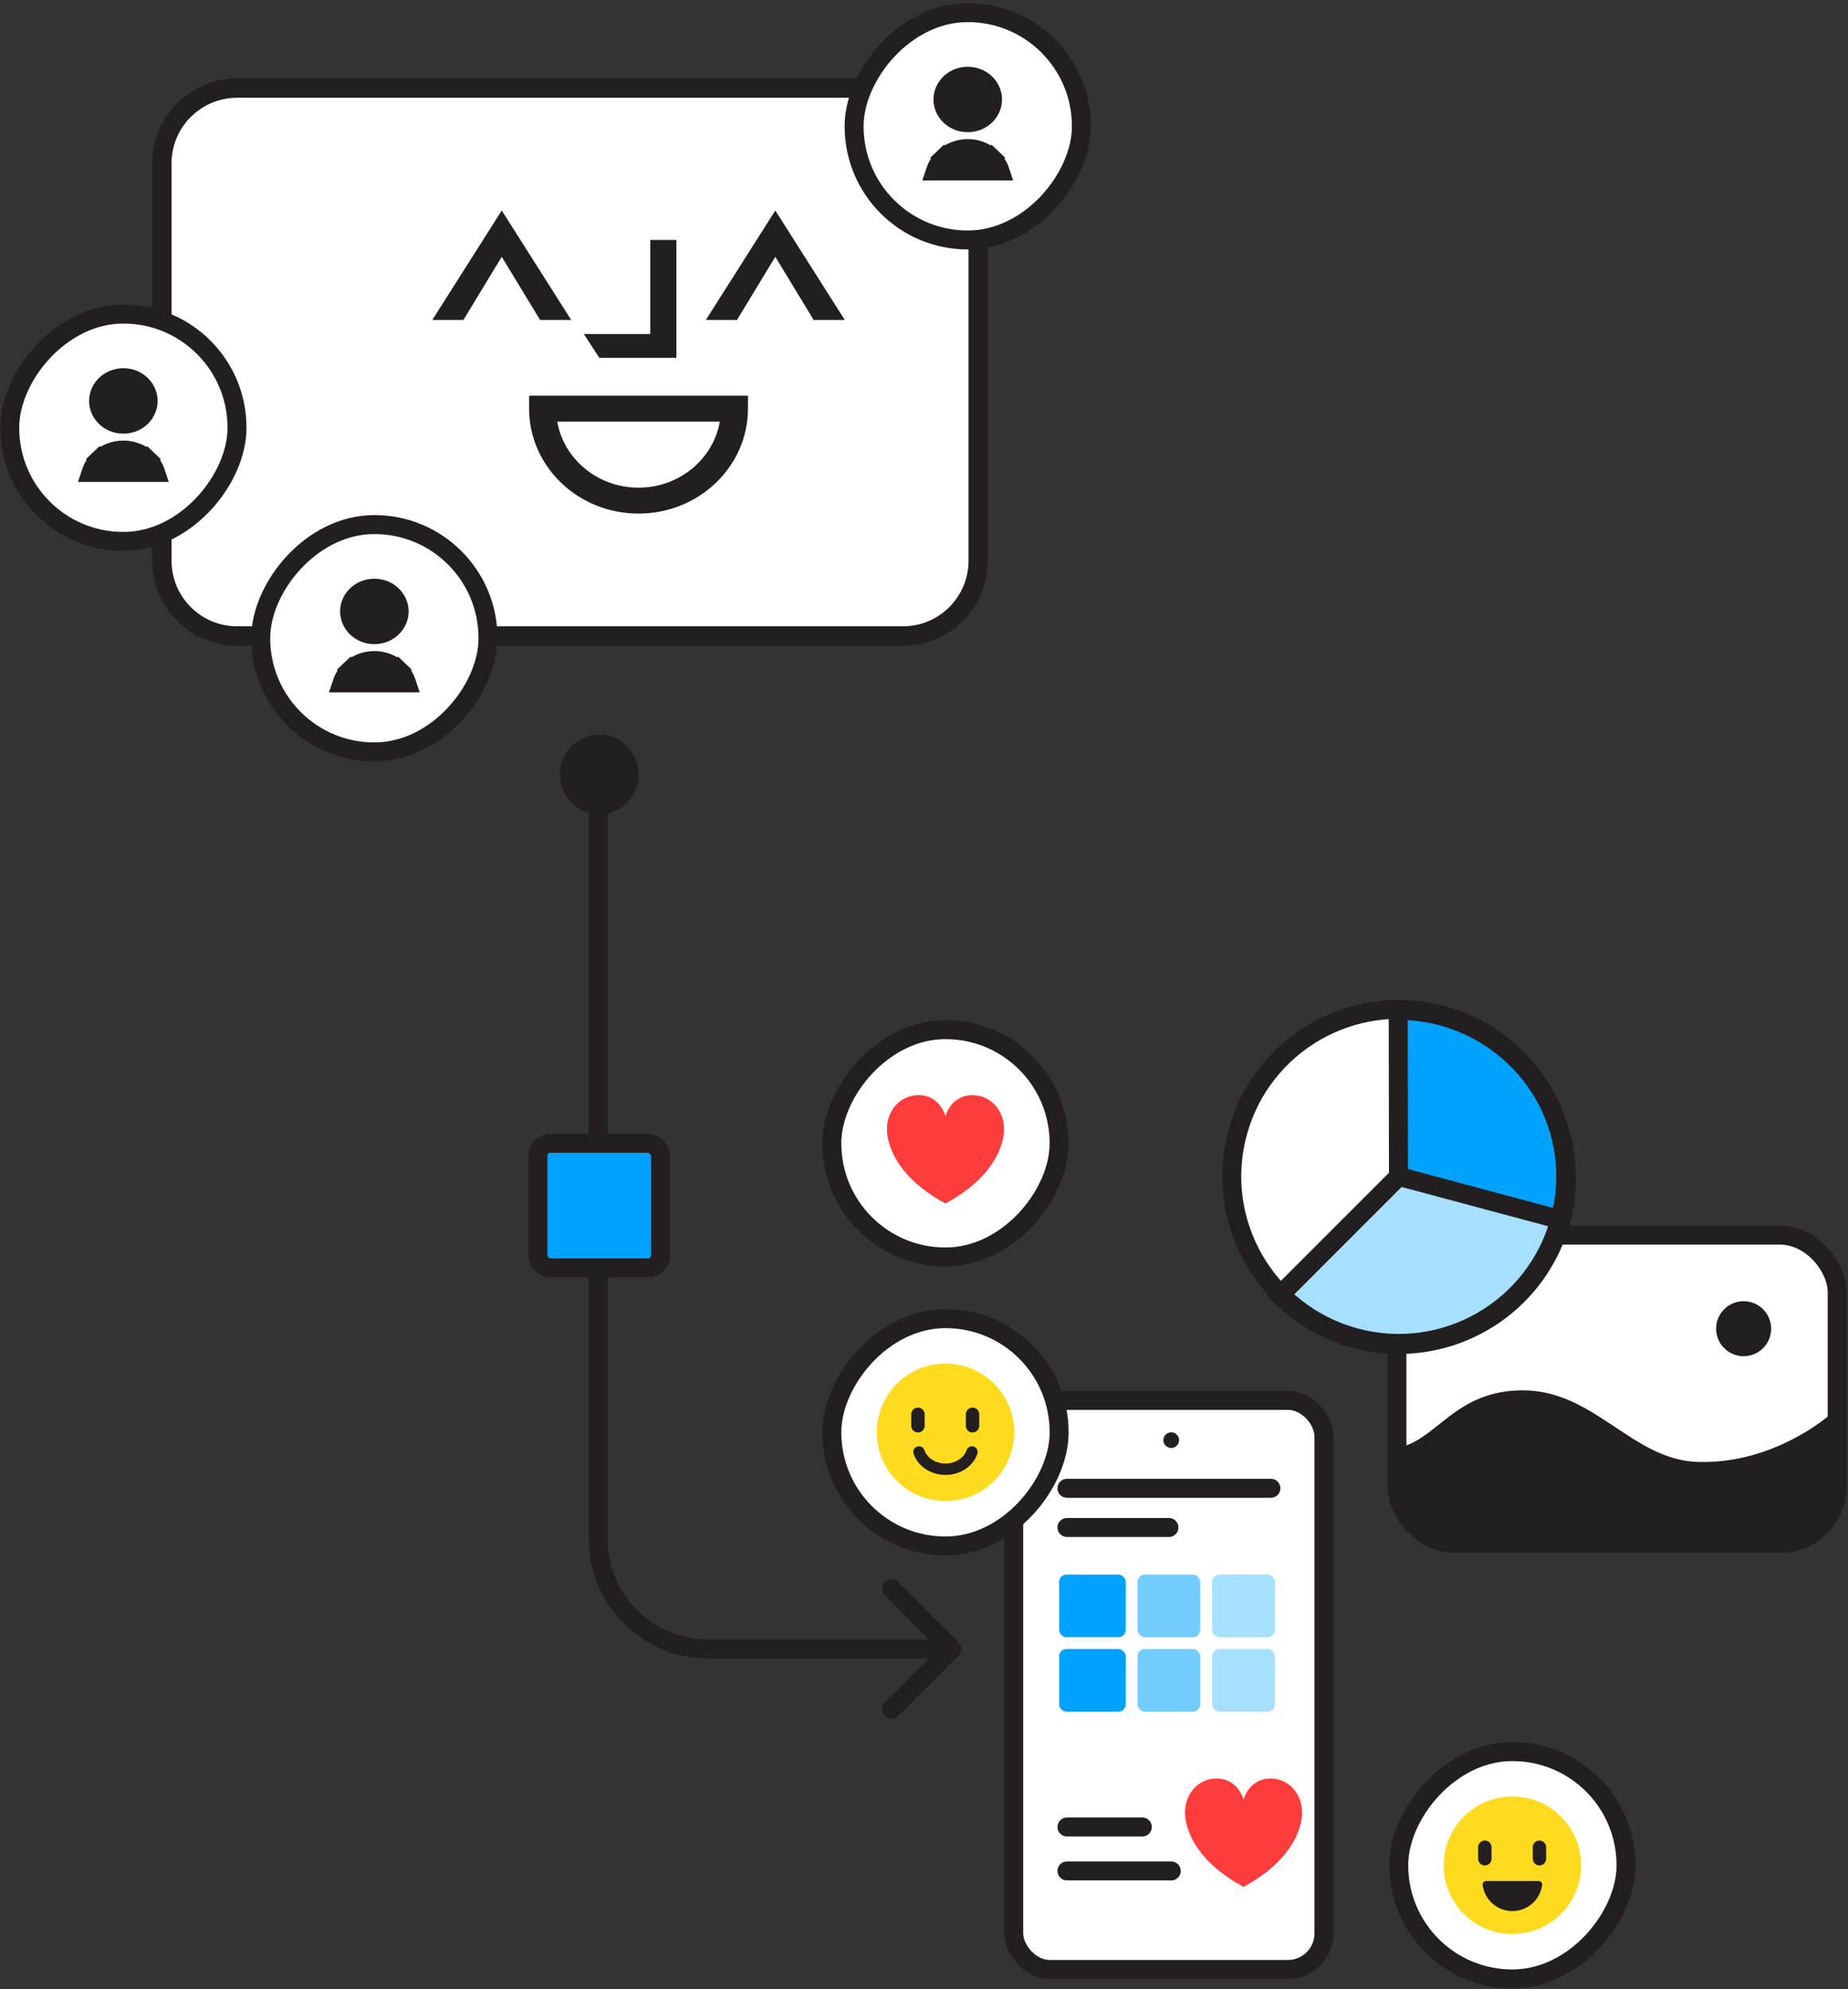 <?xml version="1.0" encoding="UTF-8"?> <svg xmlns="http://www.w3.org/2000/svg" width="487" height="524" viewBox="0 0 487 524" fill="none"><rect x="0" y="0" width="487" height="524" fill="#333333" stroke="none"/><path d="M157.64 300.164L155.14 300.164L157.64 300.164ZM157.64 405.439L160.14 405.439L157.64 405.439ZM252.621 436.207C253.598 435.23 253.598 433.648 252.621 432.671L236.711 416.761C235.735 415.785 234.152 415.785 233.176 416.761C232.2 417.738 232.2 419.321 233.176 420.297L247.318 434.439L233.176 448.581C232.2 449.557 232.2 451.14 233.176 452.117C234.152 453.093 235.735 453.093 236.711 452.117L252.621 436.207ZM155.14 206.892L155.14 300.164L160.14 300.164L160.14 206.892L155.14 206.892ZM155.14 300.164L155.14 405.439L160.14 405.439L160.14 300.164L155.14 300.164ZM186.64 436.939L250.854 436.939L250.854 431.939L186.64 431.939L186.64 436.939ZM155.14 405.439C155.14 422.836 169.243 436.939 186.64 436.939L186.64 431.939C172.004 431.939 160.14 420.075 160.14 405.439L155.14 405.439Z" fill="#231F20"></path><path d="M167.77 204.022C167.77 209.569 163.347 214.052 157.907 214.052C152.467 214.052 148.044 209.569 148.044 204.022C148.044 198.476 152.467 193.993 157.907 193.993C163.347 193.993 167.77 198.476 167.77 204.022Z" fill="#231F20" stroke="#231F20"></path><rect x="141.753" y="301.21" width="32.308" height="32.825" rx="3.283" fill="#01A2FD" stroke="#231F20" stroke-width="5"></rect><path d="M237.948 165.347H62.494C52.756 165.347 44.861 157.449 44.861 147.708V43.054C44.861 33.312 52.756 25.416 62.494 25.416H237.948C247.685 25.416 255.578 33.312 255.578 43.054V147.708C255.578 157.45 247.685 165.347 237.948 165.347Z" fill="white" stroke="#231F20" stroke-width="0.679"></path><path d="M237.947 167.625H62.493C51.522 167.625 42.586 158.688 42.586 147.708V43.053C42.586 32.076 51.521 23.14 62.493 23.14H237.947C248.922 23.14 257.855 32.075 257.855 43.053V147.708C257.855 158.688 248.921 167.625 237.947 167.625Z" stroke="#231F20" stroke-width="5"></path><path d="M204.031 67.485L194.029 83.957H186.624L204.317 56.079L222.007 83.957H214.604L204.603 67.485L204.317 67.014L204.031 67.485Z" fill="#231F20" stroke="#231F20" stroke-width="0.669"></path><path d="M131.939 67.485L121.938 83.957H114.533L132.225 56.079L149.916 83.957H142.513L132.511 67.485L132.225 67.014L131.939 67.485Z" fill="#231F20" stroke="#231F20" stroke-width="0.669"></path><path d="M171.362 88.332H171.696V87.997V63.553H177.917V93.939H158.128L154.469 88.332H171.362Z" fill="#231F20" stroke="#231F20" stroke-width="0.669"></path><path d="M190.015 111.144L190.082 110.753H189.685H146.855H146.457L146.525 111.144C148.259 121.166 157.359 128.812 168.27 128.812C179.181 128.812 188.281 121.166 190.015 111.144ZM196.772 107.672C196.772 122.713 183.998 134.975 168.27 134.975C152.542 134.975 139.768 122.713 139.768 107.672V104.589H196.772V107.672Z" fill="#231F20" stroke="#231F20" stroke-width="0.669"></path><rect width="59.891" height="59.891" rx="29.907" transform="matrix(-1 0 0 1 62.454 82.748)" fill="white" stroke="#231F20" stroke-width="5"></rect><path d="M25.977 105.629C25.977 108.901 28.79 111.75 32.508 111.75C36.226 111.75 39.04 108.901 39.04 105.629C39.04 102.357 36.226 99.508 32.508 99.508C28.79 99.508 25.977 102.357 25.977 105.629ZM26.168 121.062C25.156 122.028 24.423 123.195 24.006 124.454H41.011C40.593 123.195 39.861 122.028 38.849 121.062L40.575 119.254L38.849 121.062C37.186 119.475 34.907 118.565 32.508 118.565C30.109 118.565 27.831 119.475 26.168 121.062L24.442 119.254L26.168 121.062Z" fill="#231F20" stroke="#231F20" stroke-width="5"></path><rect width="59.891" height="59.891" rx="29.907" transform="matrix(-1 0 0 1 128.599 138.204)" fill="white" stroke="#231F20" stroke-width="5"></rect><path d="M92.122 161.085C92.122 164.357 94.936 167.206 98.654 167.206C102.372 167.206 105.185 164.357 105.185 161.085C105.185 157.813 102.372 154.964 98.654 154.964C94.936 154.964 92.122 157.813 92.122 161.085ZM92.313 176.518C91.301 177.484 90.569 178.651 90.151 179.91H107.156C106.739 178.651 106.006 177.484 104.994 176.518L106.72 174.71L104.994 176.518C103.331 174.931 101.053 174.021 98.654 174.021C96.255 174.021 93.976 174.931 92.313 176.518L90.587 174.71L92.313 176.518Z" fill="#231F20" stroke="#231F20" stroke-width="5"></path><rect width="59.891" height="59.891" rx="29.907" transform="matrix(-1 0 0 1 284.974 3.327)" fill="white" stroke="#231F20" stroke-width="5"></rect><path d="M248.497 26.208C248.497 29.48 251.31 32.328 255.028 32.328C258.746 32.328 261.559 29.48 261.559 26.208C261.559 22.936 258.746 20.087 255.028 20.087C251.31 20.087 248.497 22.936 248.497 26.208ZM248.688 41.641C247.676 42.607 246.943 43.773 246.525 45.033H263.531C263.113 43.773 262.38 42.607 261.368 41.641L263.095 39.833L261.368 41.641C259.706 40.054 257.427 39.143 255.028 39.143C252.629 39.143 250.35 40.054 248.688 41.641L246.961 39.833L248.688 41.641Z" fill="#231F20" stroke="#231F20" stroke-width="5"></path><rect x="267.148" y="368.943" width="81.753" height="149.917" rx="9.5" fill="white" stroke="#231F20" stroke-width="5"></rect><rect x="279.104" y="414.816" width="17.557" height="16.524" rx="1.952" fill="#01A2FD"></rect><rect x="279.104" y="434.439" width="17.557" height="16.524" rx="1.952" fill="#01A2FD"></rect><rect x="299.763" y="414.816" width="16.524" height="16.524" rx="1.952" fill="#73CCFE"></rect><rect x="299.763" y="434.439" width="16.524" height="16.524" rx="1.952" fill="#73CCFE"></rect><rect x="319.444" y="414.816" width="16.524" height="16.524" rx="1.952" fill="#A6DFFF"></rect><rect x="319.444" y="434.439" width="16.524" height="16.524" rx="1.952" fill="#A6DFFF"></rect><path d="M281.172 392.096H334.919" stroke="#231F20" stroke-width="5" stroke-linecap="round"></path><path d="M281.172 402.423H308.045" stroke="#231F20" stroke-width="5" stroke-linecap="round"></path><path d="M281.172 481.333H301.033" stroke="#231F20" stroke-width="5" stroke-linecap="round"></path><path d="M281.172 492.904H308.653" stroke="#231F20" stroke-width="5" stroke-linecap="round"></path><circle cx="308.653" cy="379.415" r="2.066" fill="#231F20"></circle><rect x="368.13" y="325.401" width="116.02" height="81.214" rx="15.083" fill="white" stroke="#231F20" stroke-width="5"></rect><path d="M401.776 366.298C383.213 366.008 378.379 380.027 368.13 381.381L369.58 397.914L379.442 405.745L417.729 407.485L475.738 405.745L482.99 395.883V372.099C478.059 376.45 464.427 385.732 447.314 385.152C430.201 384.571 420.339 366.588 401.776 366.298Z" fill="#231F20"></path><circle cx="459.496" cy="350.055" r="7.251" fill="#231F20"></circle><rect width="59.891" height="59.891" rx="29.907" transform="matrix(-1 0 0 1 279.104 271.265)" fill="white" stroke="#231F20" stroke-width="5"></rect><path d="M264.584 297.457C264.584 297.432 264.584 297.408 264.584 297.384C264.584 292.754 261.251 288.515 256.238 288.515C252.256 288.515 249.946 291.39 249.159 294.082C248.371 291.39 246.061 288.515 242.079 288.515C237.066 288.515 233.733 292.754 233.733 297.384C233.733 297.408 233.733 297.432 233.733 297.457C233.706 298.464 233.733 308.716 249.152 317.067V317.069H249.154V317.067C264.584 308.714 264.609 298.464 264.584 297.457Z" fill="#FE3C3C"></path><circle cx="368.609" cy="309.924" r="44.286" transform="rotate(105 368.609 309.924)" fill="white"></circle><path d="M411.313 321.659C413.06 315.139 413.274 308.302 411.939 301.677C410.604 295.053 407.755 288.817 403.613 283.453C399.471 278.09 394.146 273.741 388.052 270.745C381.957 267.749 375.256 266.185 368.466 266.174L368.536 310.197L411.313 321.659Z" fill="#01A2FD" stroke="#231F20" stroke-width="5"></path><path d="M411.386 321.386C409.374 328.895 405.421 335.742 399.924 341.239C394.427 346.736 387.58 350.689 380.071 352.701C372.563 354.713 364.656 354.713 357.147 352.701C349.639 350.689 342.792 346.736 337.295 341.239L368.609 309.924L411.386 321.386Z" fill="#A6DFFF" stroke="#231F20" stroke-width="5"></path><circle cx="368.609" cy="309.924" r="44" transform="rotate(105 368.609 309.924)" stroke="#231F20" stroke-width="5"></circle><path d="M343.132 477.501C343.132 477.476 343.132 477.452 343.132 477.428C343.132 472.798 339.798 468.559 334.786 468.559C330.803 468.559 328.494 471.434 327.706 474.126C326.918 471.434 324.608 468.559 320.626 468.559C315.614 468.559 312.28 472.798 312.28 477.428C312.28 477.452 312.28 477.476 312.28 477.501C312.254 478.508 312.28 488.76 327.699 497.111V497.113H327.702V497.111C343.132 488.758 343.156 478.508 343.132 477.501Z" fill="#FE3C3C"></path><rect width="59.891" height="59.891" rx="29.907" transform="matrix(-1 0 0 1 428.5 461.469)" fill="white" stroke="#231F20" stroke-width="5"></rect><path d="M416.669 491.414C416.669 501.422 408.558 509.529 398.552 509.529C388.546 509.529 380.441 501.422 380.441 491.414C380.441 481.407 388.551 473.3 398.552 473.3C408.553 473.3 416.669 481.412 416.669 491.414Z" fill="#FFDB20"></path><path d="M398.555 503.481C402.587 503.481 405.912 500.468 406.402 496.571C406.471 496.023 406.017 495.573 405.464 495.573L391.645 495.573C391.093 495.573 390.639 496.023 390.708 496.571C391.198 500.467 394.523 503.481 398.555 503.481Z" fill="#231F20"></path><path d="M391.298 490.962C390.6 490.962 390.033 490.395 390.033 489.697V486.665C390.033 485.967 390.6 485.399 391.298 485.399C391.997 485.399 392.564 485.967 392.564 486.665V489.697C392.564 490.395 391.997 490.962 391.298 490.962Z" fill="#231F20" stroke="#231F20"></path><path d="M405.686 490.962C404.988 490.962 404.421 490.395 404.421 489.697V486.665C404.421 485.967 404.988 485.399 405.686 485.399C406.384 485.399 406.951 485.967 406.951 486.665V489.697C406.951 490.395 406.384 490.962 405.686 490.962Z" fill="#231F20" stroke="#231F20"></path><rect width="59.891" height="59.891" rx="29.907" transform="matrix(-1 0 0 1 279.108 347.404)" fill="white" stroke="#231F20" stroke-width="5"></rect><path d="M267.276 377.349C267.276 387.357 259.165 395.464 249.159 395.464C239.153 395.464 231.048 387.357 231.048 377.349C231.048 367.342 239.158 359.235 249.159 359.235C259.16 359.235 267.276 367.347 267.276 377.349Z" fill="#FFDB20"></path><path d="M256.144 382.531C255.268 385.156 252.474 387.073 249.162 387.073C245.85 387.073 243.057 385.155 242.181 382.531" stroke="#231F20" stroke-width="3" stroke-linecap="round"></path><path d="M241.906 376.897C241.208 376.897 240.64 376.33 240.64 375.632V372.6C240.64 371.902 241.208 371.334 241.906 371.334C242.604 371.334 243.171 371.902 243.171 372.6V375.632C243.171 376.33 242.604 376.897 241.906 376.897Z" fill="#231F20" stroke="#231F20"></path><path d="M256.293 376.897C255.595 376.897 255.028 376.33 255.028 375.632V372.6C255.028 371.902 255.595 371.334 256.293 371.334C256.991 371.334 257.559 371.902 257.559 372.6V375.632C257.559 376.33 256.991 376.897 256.293 376.897Z" fill="#231F20" stroke="#231F20"></path></svg> 